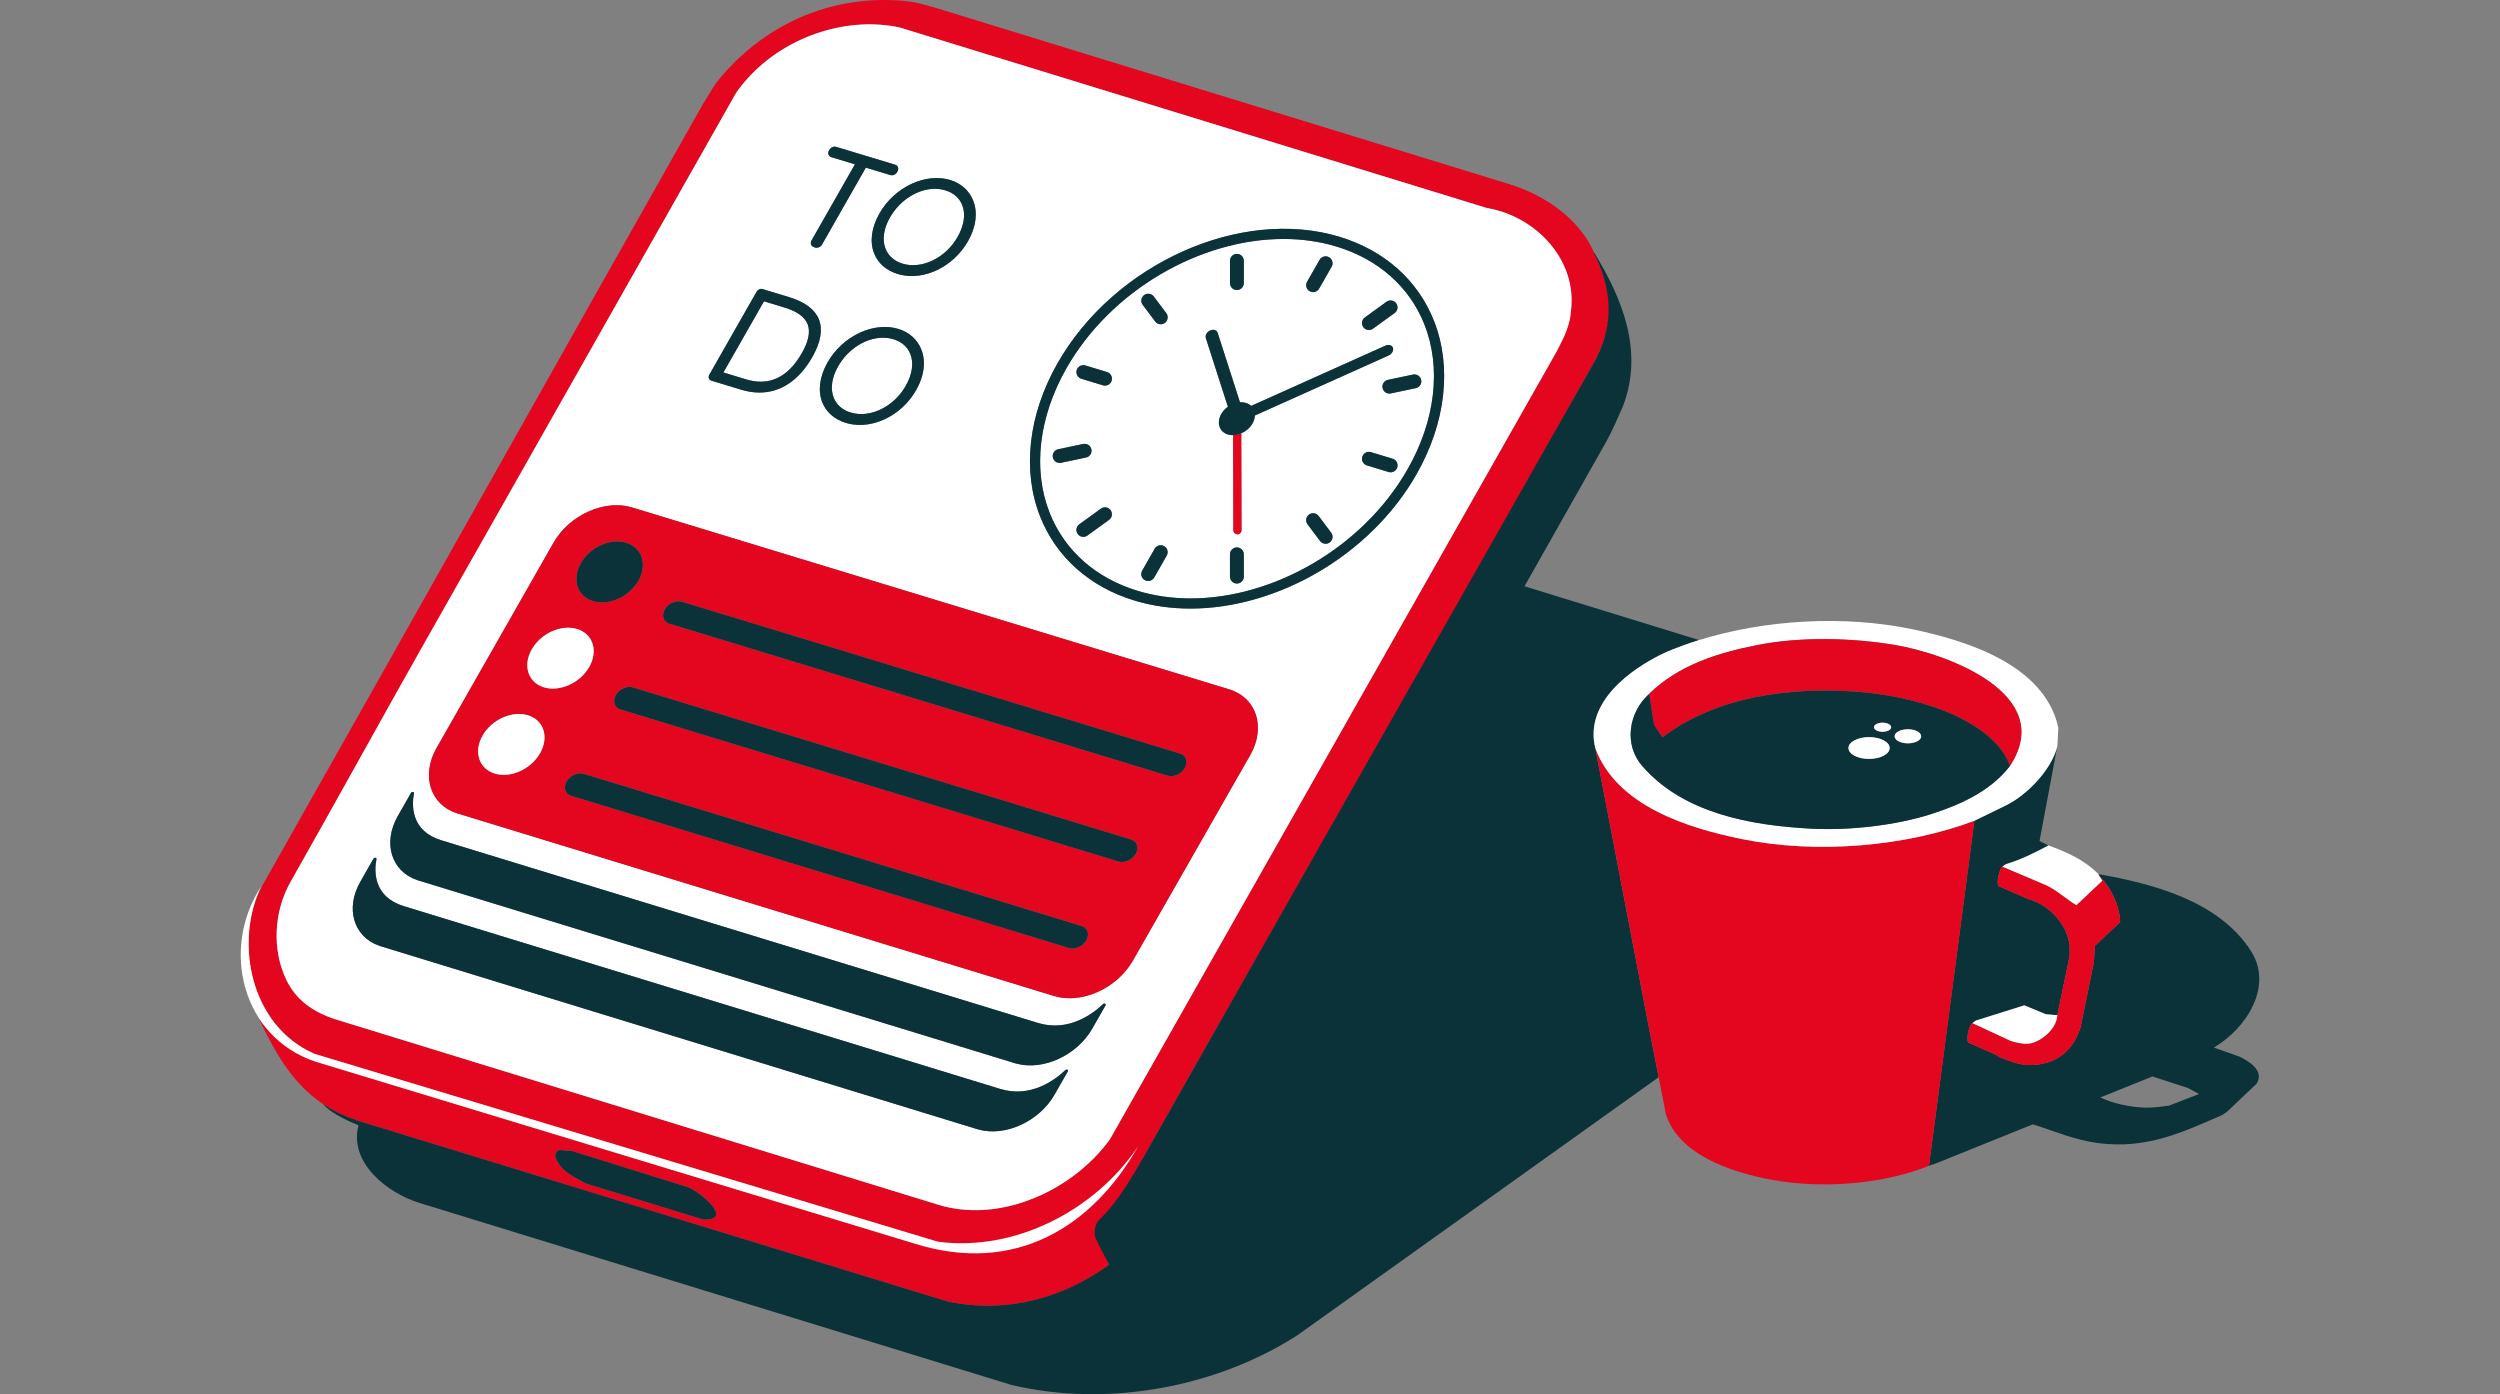 <?xml version="1.0" encoding="UTF-8"?><svg id="a" xmlns="http://www.w3.org/2000/svg" width="1114.68" height="621.64" viewBox="0 0 1114.68 621.64"><rect x="0" y="0" width="1114.68" height="621.64" fill="#808080" stroke="none"/><path d="m160.36,499.95h0c87.59,26.85,174.6,53.51,262.19,80.37,26,5.42,51.87-1.24,72.09-16.5.04-1.62-8.96-14.71-2.9-19.12,8.34-7.9,13.72-21.04,18.96-30.3,65.22-115.25,135.2-236.85,199.84-352.43,10.55-18.87,7.84-33.02.31-49.17-6.59-15.22-22.09-25.85-38.06-30.75C587.33,55.77,501.87,29.51,416.39,3.25c-5.2-1.33-7.49-2.34-13.53-2.86-32.69-2.96-63.44,10.9-83.86,36.97-1.83,2.97-3.67,5.94-5.5,8.91-64.92,114.74-129.98,230.98-194.9,345.72-16.62,27.42-6.31,67.96,24.98,79.34,87.96,27.15,91.02,29.97,4.31,3.34-12.41-4.06-24.73-9.25-32.32-20.23,10.06,21.13,20.53,37.92,44.79,45.51Zm301.12,34.08c-13.8,5.73-28.96,7.45-43.11,3.15-89.43-27.51-178.86-55.02-268.29-82.53-26.68-8.16-33.17-39.17-20.49-61.55,20.38-35.96,152.85-270.97,198.65-351.77,2.06-2.94,4.35-5.68,6.82-8.22,17.31-17.8,43.76-25.73,66.14-20.83.15.08,248.95,76.52,262.01,80.56h.22c21.3,3.81,40,22.99,36.97,46-1.27,6.31-3.39,12.24-6.38,17.94-66.4,117.08-132.79,234.17-199.18,351.25-8.34,11.43-20.08,20.45-33.37,26.02Zm-211.92-21.28c1.83.15,3.67.29,5.5.44,17.17,5.36,34.33,10.71,51.5,16.07,1.5.47,4.52,2.36,7.24,4.62.5.41.98.84,1.45,1.27.46.43.91.87,1.32,1.31.41.44.79.88,1.13,1.31.17.22.33.43.48.64,1.32,1.91,1.68,3.62.08,4.58-.89.53-2.38.83-4.65.8-17.46-5.36-34.92-10.71-52.38-16.07-3.64-2.03-8.45-4.13-11.33-7.81-1.58-2.03-3.99-5.99-.33-7.15Z" fill="#e4051f" stroke-width="0"/><path d="m140.53,473.34l267.51,81.23c44.49,13.84,79.01-7.39,99.41-43.44-19.06,28.42-54.78,47.08-89.24,42.51l-278.01-83.79c-28.89-12.51-35.58-50.03-23.8-74.55-18.09,27.71-8.61,66.98,24.13,78.04Z" fill="#fff" stroke-width="0"/><path d="m261.23,527.72c17.46,5.36,34.92,10.71,52.38,16.07,2.27.03,3.76-.26,4.65-.8,1.6-.96,1.25-2.68-.08-4.58-.15-.21-.31-.43-.48-.64-.34-.43-.72-.87-1.13-1.31-.41-.44-.86-.88-1.32-1.31-.46-.43-.95-.86-1.45-1.27-2.72-2.27-5.74-4.16-7.24-4.62-17.17-5.36-34.33-10.71-51.5-16.07-1.83-.15-3.67-.29-5.5-.44-3.66,1.16-1.25,5.13.33,7.15,2.88,3.69,7.7,5.78,11.33,7.81Z" fill="#0b3239" stroke-width="0"/><path d="m711.31,333.6c-5-20.23,15.42-35.31,31.25-42.7,4.77-2.06,9.8-3.89,15.01-5.51-25.95-7.99-51.89-15.99-77.84-23.98,12.03-21.27,24.06-42.55,36.08-63.82,1.62-2.86,3.1-5.81,4.43-8.82,1.17-2.64,2.34-5.28,3.5-7.92,9.25-24.55-.62-48-12.82-68.02-.02-.03-.05-.05-.08-.05-.07,0-.14.07-.1.15.34.68.66,1.35.97,2.03,3.85,8.3,5.74,16.35,5.5,24.31-.23,7.61-2.4,15.13-6.68,22.68-65.22,115.25-134.62,237.18-199.84,352.43-5.24,9.26-12.08,21.42-20.42,29.32-2.06,1.95-2.84,6.04-1.65,8.62,2.29,5,5.84,11.32,6.01,11.49h0c-20.32,14.87-45.43,21.97-71.84,16.54-.08-.02-.17-.03-.25-.05-87.6-26.85-174.6-53.52-262.19-80.37h0c-.2-.06-.4-.12-.6-.18-6.83-2.34-11.14-4.47-15.74-7.49,1.03,1.3,4.76,4.98,15.83,9.5-4.42,16.83,13.22,30.29,26.98,34.53,88.04,27.07,176.07,54.14,264.11,81.21,43.73,10.34,92.2.64,127.65-22.23,53.65-38.32,107.31-76.64,160.96-114.96-1.35-6.87-2.69-13.74-4.04-20.62-8.07-42.04-16.14-84.07-24.21-126.11Z" fill="#0b3239" stroke-width="0"/><path d="m494.86,508.02c66.39-117.09,132.79-234.17,199.18-351.26,1.32-2.82,5.98-10.15,6.38-17.94,3.02-23-15.67-42.19-36.97-46h-.22c-13.06-4.03-261.74-80.42-262.01-80.55-22.38-4.89-48.83,3.04-66.14,20.83-2.47,2.54-4.76,5.29-6.82,8.22-45.79,80.8-91.59,161.6-137.38,242.4-20.38,35.96-40.89,73.42-61.26,109.37-7.6,13.41-8.39,30.56-1.94,43.88,4.25,8.77,11.76,14.39,22.43,17.67,89.43,27.51,178.86,55.02,268.29,82.53,2.86.88,5.77,1.5,8.71,1.89,11.49,1.55,23.41-.46,34.4-5.04,11.6-4.83,22.16-12.49,30.08-21.83,1.15-1.36,2.25-2.76,3.29-4.19Zm-18.77-30.26l-5.89,10.31c-6.81,11.93-21.88,18.83-33.79,15.59-.23-.05-.45-.12-.67-.19l-265.93-81.54c-.22-.07-.45-.14-.65-.22-11.45-3.93-15.31-16.59-8.53-28.49l5.86-10.29c.2-.35.65-.56,1.01-.45.27.08.41.33.35.62-1.03,5.29-1.41,16.76,12.16,20.92l265.97,81.51c13.63,4.18,24.55-4.09,28.99-8.35.24-.24.58-.34.85-.26.36.11.47.49.27.85Zm-75.55-331.12c4.84,1.47,8.48,4.72,10.25,9.16,2.13,5.35,1.32,11.78-2.28,18.1-5.48,9.6-15.49,15.56-25.08,15.56-2.15,0-4.27-.3-6.32-.92-5.01-1.52-8.72-4.77-10.46-9.14-2.07-5.21-1.23-11.57,2.39-17.91,6.65-11.67,20.49-18.2,31.5-14.85Zm-8.38-51.53c6.65-11.67,20.49-18.2,31.51-14.87,4.84,1.47,8.48,4.72,10.25,9.16,2.13,5.35,1.32,11.78-2.28,18.1-5.48,9.61-15.5,15.57-25.09,15.57-2.14,0-4.26-.3-6.3-.92-5.01-1.52-8.73-4.76-10.47-9.13-2.07-5.21-1.23-11.57,2.39-17.91Zm155.89,212.23c12.25,3.73,16.49,16.92,9.41,29.3l-52.39,91.75c-7.07,12.38-22.86,19.44-35.1,15.69l-265.96-81.39c-12.17-3.73-16.38-16.87-9.34-29.22l52.15-91.52c7.04-12.35,22.77-19.43,34.96-15.72l266.27,81.1Zm-17.32-35.99c-8.55,0-16.94-1.16-24.93-3.59-19.92-6.06-34.83-19.31-41.98-37.3-8.19-20.6-5.37-45.59,7.73-68.57,25.31-44.37,81.68-69.64,125.66-56.33,19.96,6.04,34.91,19.29,42.08,37.31,8.21,20.62,5.39,45.64-7.75,68.64-20.75,36.34-62.31,59.84-100.82,59.84Zm-130.34-196.82c.24.61.15,1.31-.29,2.07-.92,1.61-2.39,1.67-3.04,1.47l-10.99-3.33-19.61,34.41c-.29.51-1.1,1.3-2.33,1.3-.29,0-.61-.04-.95-.15-.97-.29-1.36-.84-1.53-1.25-.34-.85.09-1.65.14-1.74l19.41-34.05-10.58-3.21c-.39-.12-.94-.47-1.18-1.08-.16-.41-.25-1.1.27-2.01.94-1.66,2.42-1.72,3.07-1.52l26.45,8.01c.14.04.86.29,1.17,1.07Zm-35.26,67.9c1.81,4.53.81,10.19-2.96,16.8-5.92,10.38-14.1,15.8-23.54,15.8-2.64,0-5.37-.42-8.19-1.28l-13.21-4.02c-.55-.17-.96-.52-1.15-1-.2-.51-.14-1.11.19-1.68l21.09-37c.57-1,1.65-1.47,2.68-1.15l11.83,3.59c7.02,2.13,11.48,5.47,13.26,9.94Zm88.07,331.82v.02s-.67-.2-.67-.2l-265.99-81.48-.66-.2v-.02c-11.44-3.92-15.3-16.59-8.52-28.49l5.86-10.29c.2-.35.65-.56,1.01-.45.27.08.41.33.35.62-1.03,5.29-1.41,16.76,12.17,20.91l266.03,81.44c13.64,4.17,24.55-4.1,28.99-8.36.24-.24.58-.34.85-.26.36.11.47.49.27.85l-5.89,10.32c-6.82,11.93-21.89,18.83-33.8,15.6Z" fill="#fff" stroke-width="0"/><path d="m998.64,471.16c-3.86-1.36-7.71-2.71-11.56-4.07,14.58-8.53,26.64-27.39,16.51-43.14-14.46-22.48-44.12-29.98-68.01-34.22.15.29.29.59.44.88,3.98,3.83,6.65,8.97,8.14,13.65.5,2.25,1.24,4.41,1.1,6.93-3.74,3.52-7.48,7.04-11.22,10.56-.15,2.42-.29,4.84-.44,7.26-1.98,9.68-3.96,19.37-5.94,29.05-1.39,4.16-3.38,8.23-7.04,11.33-4.64,4.31-10.82,5.57-16.29,5.5-4.51-.19-8.62-1.92-13.43-3.74,0-.26-.41-.45-.55-.66-4.29-1.91-8.58-3.81-12.88-5.72-.7-2.41.29-6.45,1.76-8.58h.22c.48-.37.95-.73,1.43-1.1,7.23-2.27,14.45-4.55,21.68-6.82,3.19,1.32,6.38,2.64,9.57,3.96,1.72.15,3.45.29,5.17.44,1.83-8.84,3.67-17.68,5.5-26.52v-4.29c-.85-9.67-9.44-18.65-18.27-20.91-4.55-1.98-9.1-3.96-13.65-5.94-.55-2.45.32-6.36,1.76-8.58h.22c.48-.37.95-.73,1.43-1.1,6.7-1.96,12.89-5.08,19.04-8.36-1.32-.66-2.64-1.32-3.96-1.98,2.64-14.09,5.28-28.17,7.92-42.26-2.49,10.2-13.25,21.65-23,26.41-4.66,2.27-9.32,4.55-13.98,6.82-6.75,51.28-13.5,102.56-20.25,153.84,1.25-.44,2.49-.88,3.74-1.32,14.2-5.72,28.39-11.44,42.59-17.17,9.75,3.06,18.55,6.99,29.05,8.36,21.7,2.84,37.69-4.82,55.46-12.55.74-.51,1.47-1.03,2.2-1.54,4.37-4.14,8.73-8.29,13.1-12.43,3.49-5.77-3.35-9.91-7.59-11.99Zm-31.48,21.79c-3.68.48-7.49,1.08-11.44.88-6.78-.35-13.43-1.79-19.25-4.51,7.74-3.12,15.48-6.24,23.21-9.35,5.21,1.69,10.42,3.37,15.64,5.06,1.72.92,3.44,1.83,5.17,2.75-4.44,1.72-8.87,3.45-13.32,5.17Z" fill="#0b3239" stroke-width="0"/><path d="m925.79,403.59c-4.66-2.82-8.82-6.81-13.76-9.02-6.38-2.71-12.77-5.43-19.15-8.14h-.22c-1.44,2.22-2.32,6.14-1.76,8.58,4.55,1.98,9.1,3.96,13.65,5.94,8.82,2.26,17.42,11.24,18.27,20.91v4.29c-1.83,8.84-3.67,17.68-5.5,26.52-.37,5.91-6.58,11.26-11.88,12.55-2.47.54-6.18-.22-8.91-1.1-5.69-2.64-11.37-5.28-17.06-7.92h-.22c-1.47,2.13-2.46,6.17-1.76,8.58,4.29,1.91,8.58,3.81,12.88,5.72.14.21.55.4.55.66,4.8,1.82,8.92,3.55,13.43,3.74,5.46.07,11.65-1.19,16.29-5.5,3.66-3.11,5.66-7.18,7.04-11.33,1.98-9.68,3.96-19.37,5.94-29.05.15-2.42.29-4.84.44-7.26,3.74-3.52,7.48-7.04,11.22-10.56.14-2.52-.6-4.68-1.1-6.93-1.49-4.68-4.16-9.81-8.14-13.65.44.7.88,1.39,1.32,2.09-3.85,3.63-7.7,7.26-11.55,10.89Z" fill="#e4051f" stroke-width="0"/><path d="m905.43,465.21c5.31-1.29,11.52-6.63,11.88-12.55-1.72-.15-3.45-.29-5.17-.44-3.19-1.32-6.38-2.64-9.57-3.96-7.23,2.27-14.45,4.55-21.68,6.82-.48.37-.95.73-1.43,1.1,5.69,2.64,11.37,5.28,17.06,7.92,2.73.88,6.45,1.64,8.91,1.1Z" fill="#fff" stroke-width="0"/><path d="m892.89,386.42c6.38,2.71,12.77,5.43,19.15,8.14,4.93,2.21,9.09,6.2,13.76,9.02,3.85-3.63,7.7-7.26,11.55-10.89-.44-.7-.88-1.39-1.32-2.09-.15-.29-.29-.59-.44-.88-6.33-6.48-14.24-9.8-22.23-12.76-6.15,3.29-12.34,6.4-19.04,8.36-.48.37-.95.73-1.43,1.1Z" fill="#fff" stroke-width="0"/><path d="m776.57,374.1c-23.84-4.87-55.73-14.65-65.26-40.5,8.07,42.04,16.14,84.07,24.21,126.11,1.35,6.87,2.69,13.74,4.04,20.62,1.08,5.49,2.15,10.98,3.23,16.47,5.68,18.13,29.21,25.87,46.77,29.16,22.95,4.31,50.31,1.99,70.54-6.16,6.75-51.28,13.5-102.56,20.25-153.84-30.35,11.41-70.04,15.03-103.77,8.14Z" fill="#e4051f" stroke-width="0"/><path d="m711.31,333.6c9.53,25.85,41.41,35.63,65.26,40.5,33.73,6.89,73.42,3.26,103.77-8.14,4.66-2.27,9.32-4.55,13.98-6.82,9.75-4.76,20.51-16.21,23-26.41.15-2.75.29-5.5.44-8.25-6.12-28.15-41.11-38.9-65.04-43.91-30.53-6.39-65.8-4.3-95.15,4.83-5.21,1.62-10.23,3.46-15.01,5.51-15.83,7.39-36.26,22.46-31.25,42.7Zm72.3-46c19.19-3.78,42.18-3.25,61.4,0,22.99,3.89,72.22,21.81,51.17,53.92-8.92,11.53-22.78,17.52-35.54,21.57-15.14,4.81-35.68,7.29-53.04,6.38-27.1-1.41-57.18-6.9-75.38-27.95-8.29-9.42-6.17-23.88,3.08-32.13,13.25-12.99,30.98-18.38,48.31-21.79Z" fill="#fff" stroke-width="0"/><path d="m737.5,323.15c1.25,1.87,2.49,3.74,3.74,5.61,23.64-18.05,56.45-22.75,87.92-20.25,14.15,1.12,30.43,4.8,42.7,10.56,9.36,4.4,20.83,11.91,24.32,22.45,21.05-32.11-28.18-50.03-51.17-53.92-19.22-3.25-42.21-3.78-61.4,0-17.33,3.41-35.06,8.8-48.31,21.79.73,4.58,1.47,9.17,2.2,13.76Z" fill="#e4051f" stroke-width="0"/><path d="m871.87,319.08c-12.27-5.77-28.54-9.44-42.7-10.56-31.48-2.5-64.29,2.2-87.92,20.25-1.25-1.87-2.49-3.74-3.74-5.61-.73-4.58-1.47-9.17-2.2-13.76-9.25,8.26-11.37,22.71-3.08,32.13,18.2,21.05,48.28,26.54,75.38,27.95,17.36.91,37.9-1.57,53.04-6.38,12.76-4.05,26.63-10.04,35.54-21.57-3.49-10.54-14.96-18.05-24.32-22.45Zm-38.51,19.31c-5.07,0-9.19-2.18-9.19-4.86s4.11-4.86,9.19-4.86,9.19,2.18,9.19,4.86-4.11,4.86-9.19,4.86Zm6.02-12.11c-2.12,0-3.83-.91-3.83-2.03s1.72-2.03,3.83-2.03,3.83.91,3.83,2.03-1.72,2.03-3.83,2.03Zm11.29,5.16c-3.28,0-5.93-1.41-5.93-3.14s2.66-3.14,5.93-3.14,5.93,1.41,5.93,3.14-2.66,3.14-5.93,3.14Z" fill="#0b3239" stroke-width="0"/><ellipse cx="833.36" cy="333.52" rx="9.19" ry="4.86" fill="#fff" stroke-width="0"/><ellipse cx="839.38" cy="324.24" rx="3.83" ry="2.03" fill="#fff" stroke-width="0"/><path d="m850.68,325.15c-3.28,0-5.93,1.41-5.93,3.14s2.66,3.14,5.93,3.14,5.93-1.41,5.93-3.14-2.66-3.14-5.93-3.14Z" fill="#fff" stroke-width="0"/><path d="m429.02,91.42c-1.27-3.18-3.87-5.45-7.53-6.56-1.51-.46-3.07-.68-4.66-.68-7.52,0-15.53,4.91-20.01,12.77-2.86,5.02-3.56,9.99-1.97,13.98,1.26,3.17,3.94,5.51,7.54,6.61,8.64,2.62,19.2-2.49,24.56-11.88,2.94-5.16,3.68-10.21,2.07-14.24Z" fill="#fff" stroke-width="0"/><path d="m405.89,157.83c-1.27-3.19-3.87-5.46-7.53-6.57-1.51-.46-3.08-.68-4.67-.68-7.52,0-15.52,4.91-20,12.76-2.86,5.02-3.56,9.98-1.97,13.98,1.26,3.17,3.94,5.52,7.54,6.61,8.64,2.63,19.19-2.47,24.55-11.86,2.94-5.15,3.67-10.21,2.07-14.24Z" fill="#fff" stroke-width="0"/><path d="m635.06,144.56c-6.65-16.7-20.56-29-39.17-34.63-7.57-2.29-15.52-3.38-23.62-3.38-36.91,0-76.81,22.65-96.76,57.61-12.42,21.76-15.14,45.32-7.46,64.62,6.63,16.68,20.51,28.98,39.07,34.62,7.6,2.31,15.6,3.41,23.74,3.42,36.89,0,76.76-22.62,96.72-57.57,12.44-21.79,15.17-45.37,7.47-64.69Zm-154.98,20.46c.5-1.63,2.22-2.56,3.86-2.06l9.65,2.93c1.63.5,2.56,2.22,2.06,3.86-.41,1.34-1.63,2.2-2.96,2.2-.3,0-.6-.04-.9-.13l-9.65-2.93c-1.63-.5-2.56-2.22-2.06-3.86Zm-7.63,41.4c-1.43,0-2.72-1-3.02-2.46-.35-1.67.72-3.31,2.39-3.66l11.14-2.34c1.67-.35,3.31.72,3.66,2.39.35,1.67-.72,3.31-2.39,3.66l-11.14,2.34c-.21.05-.43.07-.64.07Zm22.05,25.38l-9.65,6.99c-.55.4-1.18.59-1.81.59-.96,0-1.9-.44-2.51-1.28-1-1.38-.69-3.32.69-4.32l9.65-6.99c1.38-1,3.32-.69,4.32.69s.69,3.32-.69,4.32Zm25.72,15.94l-5.58,9.77c-.57,1-1.61,1.56-2.69,1.56-.52,0-1.05-.13-1.53-.41-1.48-.85-2-2.74-1.15-4.22l5.58-9.77c.85-1.48,2.74-2,4.22-1.15,1.48.85,2,2.74,1.15,4.22Zm-.82-103.77c-.56.42-1.21.62-1.85.62-.94,0-1.87-.43-2.48-1.24l-5.57-7.42c-1.03-1.37-.75-3.3.62-4.33,1.37-1.03,3.3-.75,4.33.62l5.57,7.42c1.03,1.37.75,3.3-.62,4.33Zm114.28,25.44c.35,1.67-.72,3.31-2.39,3.66l-11.17,2.35c-.21.05-.43.07-.64.07-1.43,0-2.72-1-3.02-2.46-.35-1.67.72-3.31,2.39-3.66l11.17-2.35c1.67-.36,3.31.72,3.66,2.39Zm-25.12-27.85l9.67-7c1.39-1,3.32-.69,4.32.69,1,1.38.69,3.32-.69,4.32l-9.67,7c-.55.4-1.18.59-1.81.59-.96,0-1.9-.44-2.51-1.28-1-1.38-.69-3.32.69-4.32Zm-25.76-15.92l5.58-9.78c.85-1.48,2.74-2,4.22-1.15,1.48.85,2,2.74,1.15,4.22l-5.58,9.78c-.57,1-1.61,1.56-2.69,1.56-.52,0-1.05-.13-1.53-.41-1.48-.85-2-2.74-1.15-4.22Zm-34.39-9.33c0-1.71,1.39-3.09,3.09-3.09s3.09,1.39,3.09,3.09v9.93c0,1.71-1.39,3.09-3.09,3.09s-3.09-1.39-3.09-3.09v-9.93Zm6.18,140.81c0,1.71-1.39,3.09-3.09,3.09s-3.09-1.39-3.09-3.09v-9.93c0-1.71,1.39-3.09,3.09-3.09s3.09,1.39,3.09,3.09v9.93Zm-1.13-63.9l.11,43.19c0,1.01-.81,1.83-1.82,1.83h0c-1.01,0-1.82-.81-1.82-1.82l-.11-42.38c-.8.02-1.58-.08-2.33-.31-3.84-1.17-5.15-5.26-2.94-9.14.73-1.28,1.76-2.37,2.94-3.23l-9.84-30.62c-.39-1.21.48-2.73,1.93-3.38,1.45-.65,2.95-.2,3.34,1.01l9.96,31c.9-.05,1.8.03,2.64.29.93.28,1.71.74,2.34,1.33l59.88-26.88c1.45-.65,2.95-.2,3.34,1.01.39,1.21-.48,2.73-1.93,3.38l-59.63,26.77c-.04,1.14-.39,2.35-1.07,3.54-1.13,1.98-2.96,3.52-4.99,4.4Zm39.46,48.63c-.56.42-1.21.62-1.85.62-.94,0-1.87-.43-2.48-1.24l-5.58-7.43c-1.03-1.37-.75-3.3.62-4.33,1.37-1.03,3.3-.75,4.33.62l5.58,7.43c1.03,1.37.75,3.3-.62,4.33Zm30.08-33.45c-.41,1.34-1.63,2.2-2.96,2.2-.3,0-.6-.04-.9-.13l-9.67-2.94c-1.63-.5-2.56-2.22-2.06-3.86.5-1.63,2.22-2.56,3.86-2.06l9.67,2.94c1.63.5,2.56,2.22,2.06,3.86Z" fill="#fff" stroke-width="0"/><path d="m332.61,169.14c10.32,3.14,18.71-.81,24.94-11.74,2.99-5.24,3.84-9.57,2.53-12.87-1.3-3.27-4.7-5.7-10.37-7.43l-9.08-2.76-18.09,31.73,10.06,3.06Z" fill="#fff" stroke-width="0"/><path d="m549.92,236.4c0,1.01.82,1.82,1.82,1.82h0c1.01,0,1.82-.82,1.82-1.83l-.11-43.19c-1.18.51-2.43.8-3.65.83l.11,42.38Z" fill="#e4051f" stroke-width="0"/><path d="m631.55,211.51c13.14-23,15.96-48.02,7.75-68.64-7.17-18.02-22.12-31.26-42.08-37.31-43.98-13.31-100.35,11.96-125.66,56.33-13.11,22.98-15.93,47.97-7.73,68.57,7.16,17.99,22.06,31.24,41.98,37.3,7.99,2.43,16.38,3.59,24.93,3.59,38.51,0,80.07-23.5,100.82-59.84Zm-100.68,55.31c-8.14,0-16.14-1.1-23.74-3.42-18.56-5.65-32.44-17.94-39.07-34.62-7.68-19.3-4.96-42.86,7.46-64.62,19.94-34.96,59.85-57.61,96.76-57.61,8.1,0,16.06,1.09,23.62,3.38,18.61,5.63,32.52,17.93,39.17,34.63,7.69,19.32,4.97,42.9-7.47,64.69-19.96,34.95-59.83,57.57-96.72,57.57Z" fill="#0b3239" stroke-width="0"/><path d="m519.06,243.51c-1.48-.85-3.37-.33-4.22,1.15l-5.58,9.77c-.85,1.48-.33,3.37,1.15,4.22.48.28,1.01.41,1.53.41,1.07,0,2.12-.56,2.69-1.56l5.58-9.77c.85-1.48.33-3.37-1.15-4.22Z" fill="#0b3239" stroke-width="0"/><path d="m490.87,226.78l-9.65,6.99c-1.38,1-1.69,2.94-.69,4.32.6.84,1.55,1.28,2.51,1.28.63,0,1.26-.19,1.81-.59l9.65-6.99c1.38-1,1.69-2.94.69-4.32s-2.94-1.69-4.32-.69Z" fill="#0b3239" stroke-width="0"/><path d="m486.62,200.34c-.35-1.67-1.99-2.74-3.66-2.39l-11.14,2.34c-1.67.35-2.74,1.99-2.39,3.66.31,1.46,1.59,2.46,3.02,2.46.21,0,.43-.02.64-.07l11.14-2.34c1.67-.35,2.74-1.99,2.39-3.66Z" fill="#0b3239" stroke-width="0"/><path d="m482.14,168.87l9.65,2.93c.3.09.6.13.9.13,1.33,0,2.55-.86,2.96-2.2.5-1.63-.43-3.36-2.06-3.86l-9.65-2.93c-1.63-.5-3.36.43-3.86,2.06-.5,1.63.43,3.36,2.06,3.86Z" fill="#0b3239" stroke-width="0"/><path d="m514.44,132.2c-1.03-1.36-2.96-1.64-4.33-.62-1.37,1.03-1.64,2.96-.62,4.33l5.57,7.42c.61.81,1.54,1.24,2.48,1.24.65,0,1.3-.2,1.85-.62,1.37-1.03,1.64-2.96.62-4.33l-5.57-7.42Z" fill="#0b3239" stroke-width="0"/><path d="m551.5,129.31c1.71,0,3.09-1.39,3.09-3.09v-9.93c0-1.71-1.39-3.09-3.09-3.09s-3.09,1.39-3.09,3.09v9.93c0,1.71,1.39,3.09,3.09,3.09Z" fill="#0b3239" stroke-width="0"/><path d="m583.94,129.84c.48.28,1.01.41,1.53.41,1.07,0,2.12-.56,2.69-1.56l5.58-9.78c.85-1.48.33-3.37-1.15-4.22-1.48-.85-3.37-.33-4.22,1.15l-5.58,9.78c-.85,1.48-.33,3.37,1.15,4.22Z" fill="#0b3239" stroke-width="0"/><path d="m610.36,147.14c.63,0,1.26-.19,1.81-.59l9.67-7c1.38-1,1.69-2.94.69-4.32-1-1.38-2.93-1.69-4.32-.69l-9.67,7c-1.38,1-1.69,2.94-.69,4.32.6.83,1.55,1.28,2.51,1.28Z" fill="#0b3239" stroke-width="0"/><path d="m616.45,173.02c.31,1.46,1.59,2.46,3.02,2.46.21,0,.42-.02.64-.07l11.17-2.35c1.67-.35,2.74-1.99,2.39-3.66-.35-1.67-1.99-2.75-3.66-2.39l-11.17,2.35c-1.67.35-2.74,1.99-2.39,3.66Z" fill="#0b3239" stroke-width="0"/><path d="m620.94,204.53l-9.67-2.94c-1.63-.5-3.36.43-3.86,2.06-.5,1.63.43,3.36,2.06,3.86l9.67,2.94c.3.09.6.13.9.13,1.33,0,2.55-.86,2.96-2.2.5-1.63-.43-3.36-2.06-3.86Z" fill="#0b3239" stroke-width="0"/><path d="m587.95,230.07c-1.03-1.36-2.96-1.64-4.33-.62-1.37,1.03-1.64,2.96-.62,4.33l5.58,7.43c.61.81,1.54,1.24,2.48,1.24.65,0,1.3-.2,1.85-.62,1.37-1.03,1.64-2.96.62-4.33l-5.58-7.43Z" fill="#0b3239" stroke-width="0"/><path d="m551.49,244.07c-1.71,0-3.09,1.39-3.09,3.09v9.93c0,1.71,1.39,3.09,3.09,3.09s3.09-1.39,3.09-3.09v-9.93c0-1.71-1.39-3.09-3.09-3.09Z" fill="#0b3239" stroke-width="0"/><path d="m369.69,66.97c-.52.91-.43,1.6-.27,2.01.24.61.79.96,1.18,1.08l10.58,3.21-19.41,34.05c-.05.09-.48.88-.14,1.74.16.41.56.96,1.53,1.25.34.1.66.15.95.15,1.23,0,2.04-.79,2.33-1.3l19.61-34.41,10.99,3.33c.65.2,2.12.14,3.04-1.47.43-.76.53-1.46.29-2.07-.31-.78-1.03-1.03-1.17-1.07l-26.45-8.01c-.65-.2-2.13-.13-3.07,1.52Z" fill="#0b3239" stroke-width="0"/><path d="m400.23,122.16c2.04.62,4.16.92,6.3.92,9.59,0,19.62-5.96,25.09-15.57,3.6-6.32,4.41-12.75,2.28-18.1-1.77-4.44-5.41-7.69-10.25-9.16-11.02-3.33-24.86,3.19-31.51,14.87-3.61,6.34-4.46,12.7-2.39,17.91,1.74,4.37,5.46,7.61,10.47,9.13Zm2.16-4.61c-3.6-1.09-6.28-3.44-7.54-6.61-1.59-4-.89-8.96,1.97-13.98,4.48-7.85,12.49-12.77,20.01-12.77,1.59,0,3.15.22,4.66.68,3.66,1.11,6.26,3.38,7.53,6.56,1.61,4.03.87,9.08-2.07,14.24-5.36,9.39-15.91,14.5-24.56,11.88Z" fill="#0b3239" stroke-width="0"/><path d="m337.36,130.05l-21.09,37c-.33.57-.39,1.16-.19,1.68.19.48.6.84,1.15,1l13.21,4.02c2.81.86,5.55,1.28,8.19,1.28,9.44,0,17.62-5.42,23.54-15.8,3.77-6.61,4.76-12.26,2.96-16.8-1.78-4.46-6.24-7.81-13.26-9.94l-11.83-3.59c-1.03-.31-2.11.15-2.68,1.15Zm12.35,7.05c5.67,1.72,9.06,4.15,10.37,7.43,1.31,3.3.46,7.63-2.53,12.87-6.23,10.93-14.62,14.88-24.94,11.74l-10.06-3.06,18.09-31.73,9.08,2.76Z" fill="#0b3239" stroke-width="0"/><path d="m369.03,161.5c-3.61,6.34-4.46,12.7-2.39,17.91,1.74,4.37,5.46,7.62,10.46,9.14,2.05.62,4.17.92,6.32.92,9.59,0,19.6-5.96,25.08-15.56,3.6-6.32,4.41-12.74,2.28-18.1-1.77-4.44-5.41-7.7-10.25-9.16-11.01-3.34-24.85,3.18-31.5,14.85Zm10.24,22.43c-3.6-1.09-6.28-3.44-7.54-6.61-1.59-4-.89-8.96,1.97-13.98,4.47-7.85,12.48-12.76,20-12.76,1.59,0,3.16.22,4.67.68,3.66,1.11,6.26,3.38,7.53,6.57,1.6,4.03.87,9.08-2.07,14.24-5.35,9.39-15.91,14.49-24.55,11.86Z" fill="#0b3239" stroke-width="0"/><path d="m619.14,158.49c1.45-.65,2.32-2.17,1.93-3.38-.39-1.21-1.89-1.66-3.34-1.01l-59.88,26.88c-.62-.58-1.4-1.04-2.34-1.33-.84-.26-1.73-.34-2.64-.29l-9.96-31c-.39-1.21-1.89-1.66-3.34-1.01-1.45.65-2.32,2.17-1.93,3.38l9.84,30.62c-1.18.85-2.21,1.95-2.94,3.23-2.22,3.88-.9,7.98,2.94,9.14.74.23,1.53.32,2.33.31,1.22-.02,2.47-.31,3.65-.83,2.03-.88,3.86-2.42,4.99-4.4.68-1.19,1.02-2.4,1.07-3.54l59.63-26.77Z" fill="#0b3239" stroke-width="0"/><path d="m487,458.64l5.89-10.32c.2-.36.09-.74-.27-.85-.27-.08-.61.02-.85.26-4.44,4.27-15.36,12.54-28.99,8.36l-266.03-81.44c-13.58-4.16-13.2-15.62-12.17-20.91.05-.29-.09-.54-.35-.62-.36-.11-.81.1-1.01.45l-5.86,10.29c-6.78,11.9-2.93,24.57,8.53,28.49v.02s.65.2.65.2l265.99,81.48.67.2v-.02c11.93,3.23,27-3.67,33.81-15.6Z" fill="#0b3239" stroke-width="0"/><path d="m475.81,476.91c-.27-.08-.61.02-.85.26-4.44,4.26-15.35,12.53-28.99,8.35l-265.97-81.51c-13.57-4.16-13.2-15.62-12.16-20.92.05-.29-.09-.54-.35-.62-.36-.11-.81.1-1.01.45l-5.86,10.29c-6.78,11.9-2.93,24.57,8.53,28.49.21.08.43.15.65.22l265.93,81.54c.22.07.45.14.67.19,11.91,3.24,26.98-3.66,33.79-15.59l5.89-10.31c.2-.36.09-.74-.27-.85Z" fill="#0b3239" stroke-width="0"/><path d="m246.81,241.96l-52.15,91.52c-7.04,12.35-2.83,25.49,9.34,29.22l265.96,81.39c12.23,3.74,28.03-3.32,35.1-15.69l52.39-91.75c7.07-12.39,2.84-25.57-9.41-29.3l-266.27-81.1c-12.19-3.71-27.92,3.36-34.96,15.72Zm-6,93.86c-4.09,7.18-13.15,11.24-20.23,9.08-7.08-2.16-9.5-9.74-5.41-16.92,4.09-7.18,13.15-11.24,20.23-9.08,7.08,2.16,9.5,9.74,5.41,16.92Zm1.68-29.36c-7.08-2.16-9.5-9.73-5.41-16.91,4.09-7.18,13.15-11.25,20.23-9.09,7.08,2.16,9.51,9.74,5.41,16.92-4.09,7.18-13.15,11.25-20.23,9.09Zm241.87,112.83h0c-1.54,2.7-4.99,4.25-7.67,3.43l-222.02-67.89c-2.66-.81-3.58-3.69-2.04-6.39h0c1.54-2.7,4.97-4.24,7.64-3.43l222.04,67.88c2.67.82,3.6,3.7,2.05,6.4Zm22.03-38.58c-1.54,2.7-4.99,4.25-7.67,3.43l-222.09-67.83c-2.66-.81-3.58-3.69-2.04-6.39,1.54-2.7,4.98-4.24,7.64-3.43l222.11,67.81c2.67.82,3.6,3.7,2.05,6.4Zm-210.01-109.01c1.54-2.7,4.98-4.24,7.64-3.43l222.18,67.74c2.67.82,3.6,3.7,2.05,6.4h0c-1.54,2.7-5,4.25-7.67,3.43l-222.17-67.76c-2.66-.81-3.58-3.69-2.04-6.39Zm-11.74-12.78c-4.09,7.18-13.16,11.25-20.24,9.09-7.08-2.16-9.51-9.73-5.41-16.91,4.09-7.18,13.15-11.25,20.24-9.1,7.09,2.16,9.51,9.73,5.42,16.92Z" fill="#e4051f" stroke-width="0"/><path d="m298.43,278.09l222.17,67.76c2.67.82,6.13-.73,7.67-3.43h0c1.54-2.7.62-5.58-2.05-6.4l-222.18-67.74c-2.66-.81-6.1.73-7.64,3.43-1.54,2.7-.62,5.57,2.04,6.39Z" fill="#0b3239" stroke-width="0"/><path d="m504.34,374.31l-222.11-67.81c-2.66-.81-6.1.73-7.64,3.43-1.54,2.7-.62,5.57,2.04,6.39l222.09,67.83c2.67.82,6.12-.73,7.67-3.43,1.54-2.7.62-5.58-2.05-6.4Z" fill="#0b3239" stroke-width="0"/><path d="m482.31,412.9l-222.04-67.88c-2.66-.81-6.1.73-7.64,3.43h0c-1.54,2.7-.62,5.57,2.04,6.39l222.02,67.89c2.67.82,6.12-.73,7.67-3.43h0c1.54-2.7.62-5.58-2.05-6.4Z" fill="#0b3239" stroke-width="0"/><path d="m259,251.1c-4.09,7.18-1.67,14.75,5.41,16.91,7.08,2.16,16.15-1.91,20.24-9.09,4.09-7.18,1.67-14.76-5.42-16.92-7.08-2.16-16.14,1.91-20.24,9.1Z" fill="#0b3239" stroke-width="0"/><path d="m262.73,297.38c4.09-7.18,1.67-14.76-5.41-16.92-7.08-2.16-16.14,1.91-20.23,9.09-4.09,7.18-1.67,14.75,5.41,16.91,7.08,2.16,16.14-1.91,20.23-9.09Z" fill="#fff" stroke-width="0"/><path d="m235.4,318.91c-7.08-2.16-16.13,1.9-20.23,9.08-4.09,7.18-1.67,14.75,5.41,16.92,7.08,2.16,16.14-1.9,20.23-9.08,4.09-7.18,1.67-14.75-5.41-16.92Z" fill="#fff" stroke-width="0"/></svg>